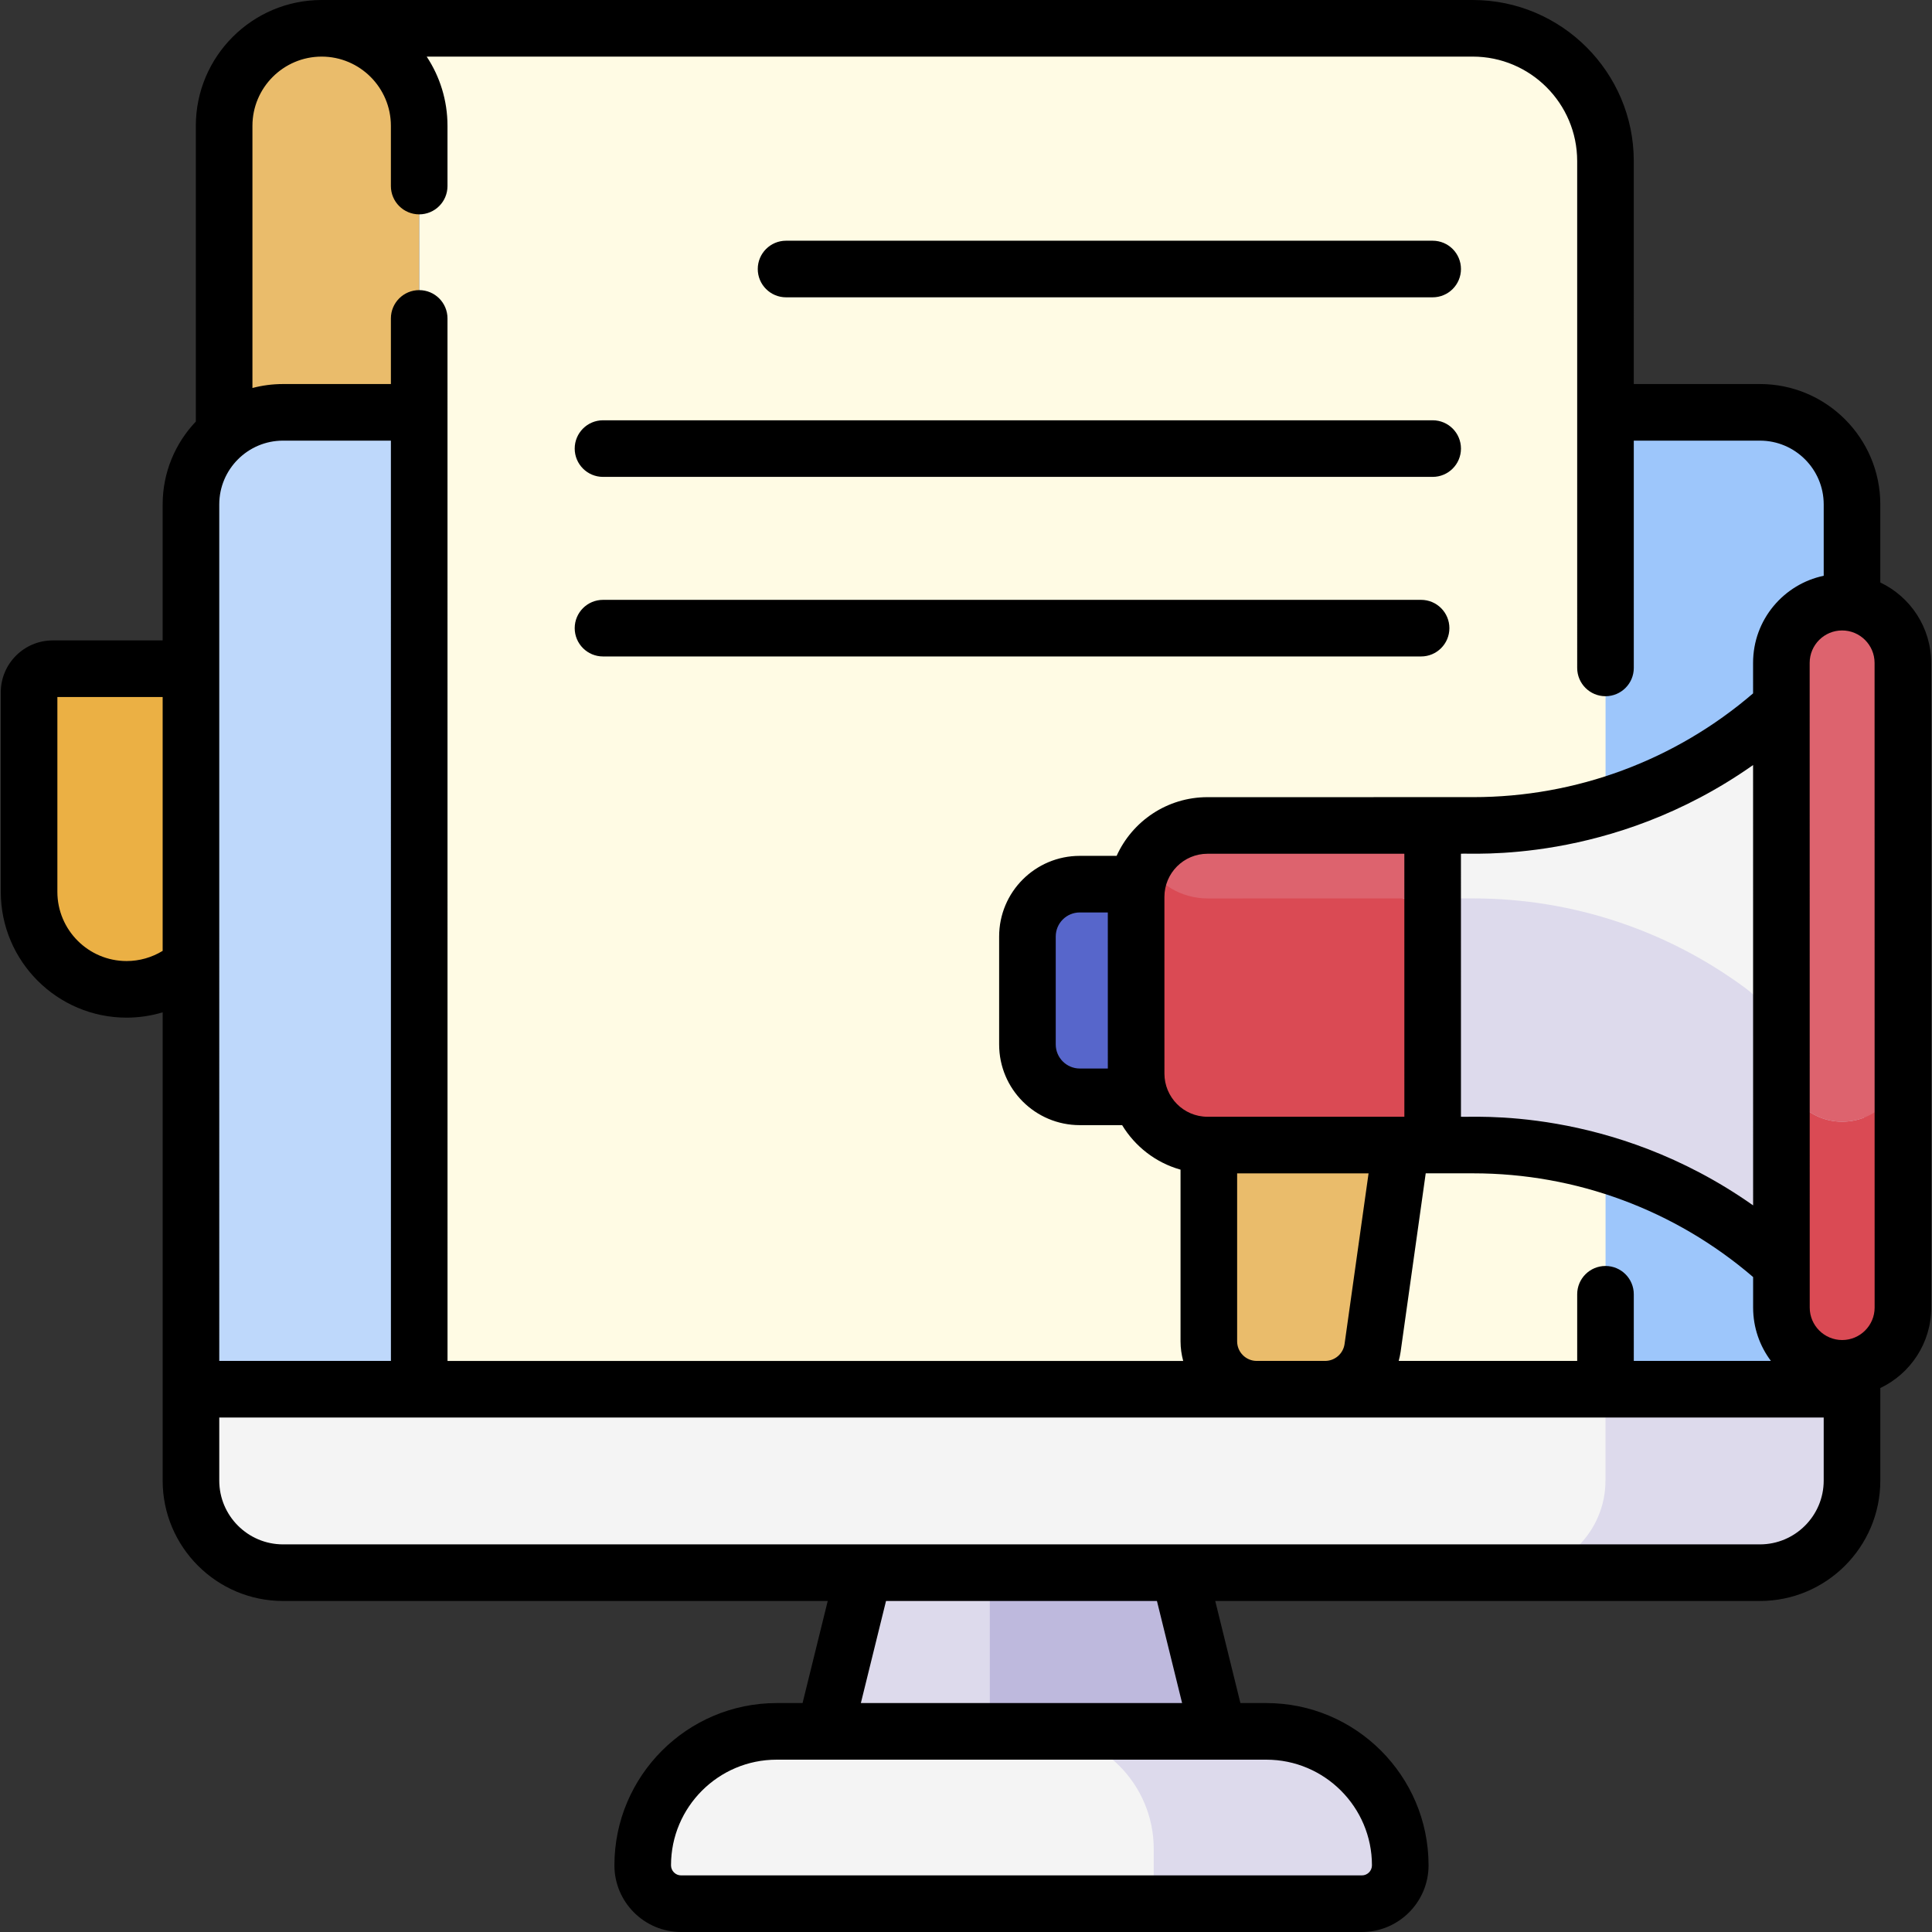 <svg id="Capa_1" enable-background="new 0 0 512 512" height="512" viewBox="0 0 512 512" width="512" xmlns="http://www.w3.org/2000/svg"><rect x="0" y="0" width="512" height="512" fill="#333333" stroke="none"/><g><g><g><g><g><path d="m85.243 7.5c-14.275 0-25.846 11.572-25.846 25.846v82.744h51.692v-82.744c0-14.274-11.572-25.846-25.846-25.846z" fill="#eabc6b"/><path d="m33.55 262.187c-14.275 0-25.846-11.572-25.846-25.846v-52.859c0-3.46 2.805-6.265 6.265-6.265h45.428v59.123c-.001 14.275-11.572 25.847-25.847 25.847z" fill="#ebb044"/><g><path d="m213.767 478.284 22.039-89.406h69.794l22.038 89.406z" fill="#dddaec"/><path d="m262.308 478.284h65.33l-22.038-89.406h-43.292z" fill="#beb9dd"/><g><g><path d="m466.398 416.777h-391.39c-13.477 0-24.402-10.925-24.402-24.402v-258.701c0-13.477 10.925-24.402 24.402-24.402h391.389c13.477 0 24.402 10.925 24.402 24.402v258.701c.001 13.477-10.924 24.402-24.401 24.402z" fill="#bed8fb"/><g><path d="m466.398 109.271h-40.928v283.104c0 13.477-10.925 24.403-24.402 24.403h65.331c13.477 0 24.402-10.925 24.402-24.403v-258.701c-.001-13.477-10.926-24.403-24.403-24.403z" fill="#9dc6fb"/></g><path d="m50.606 392.375c0 13.477 10.925 24.402 24.402 24.402h391.389c13.477 0 24.402-10.925 24.402-24.402v-24.218h-440.193z" fill="#f4f4f4"/><path d="m466.397 416.778c13.477 0 24.403-10.925 24.403-24.403v-24.217h-65.331v24.217c0 13.477-10.924 24.401-24.4 24.403z" fill="#dddaec"/></g></g><path d="m360.909 504.5h-180.412c-5.618 0-10.172-4.554-10.172-10.172 0-19.605 15.893-35.497 35.497-35.497h129.762c19.605 0 35.497 15.893 35.497 35.497 0 5.618-4.554 10.172-10.172 10.172z" fill="#f4f4f4"/><path d="m335.584 458.83h-60.984c17.204 0 31.15 13.946 31.15 31.151v14.519h55.158c5.618 0 10.172-4.554 10.172-10.172.002-19.605-15.891-35.498-35.496-35.498z" fill="#dddaec"/></g><g><path d="m85.243 7.5c14.274 0 25.846 11.572 25.846 25.846 0 13.739.009 334.811.009 334.811h314.376l-.007-325.477c0-19.429-15.751-35.18-35.181-35.18z" fill="#fffbe4"/></g></g></g><g><g><g><g><g><g><g><g><g><g><g><path d="m351.179 368.158h-18.135c-7.009 0-12.691-5.682-12.691-12.691v-74.507h54.122l-10.728 76.273c-.881 6.265-6.241 10.925-12.568 10.925z" fill="#eabc6b"/></g></g></g></g></g></g></g></g></g></g><path d="m324.569 234.306-38.41.003c-7.666.001-13.879 6.215-13.879 13.881l.002 28.601c.001 7.666 6.215 13.879 13.881 13.879l38.411-.003z" fill="#5766cb"/><path d="m493.957 160.666c-21.881 35.831-60.995 58.076-103.533 58.08l-10.759.001-7.857 9.689.005 65.333 7.859 9.678 10.759-.001c42.538-.003 81.656 22.235 103.542 58.063z" fill="#f4f4f4"/><path d="m379.665 218.747-59.65.005c-10.457.001-18.933 8.478-18.932 18.935l.004 46.833c.001 10.457 8.478 18.933 18.935 18.932l59.65-.005z" fill="#dd636e"/><path d="m488.198 362.622c8.892-.001 16.099-7.209 16.099-16.101l-.014-170.845c-.001-8.892-7.209-16.099-16.101-16.098-8.892.001-16.099 7.209-16.099 16.101l.014 170.845c0 8.891 7.209 16.099 16.101 16.098z" fill="#dd636e"/><path d="m487.419 297.246c-8.659-.407-15.322-7.865-15.323-16.534 0-7.43-3.534-14.414-9.507-18.832-20.502-15.164-45.666-23.794-72.159-23.792l-10.759.001-7.863.001.005 55.679 7.859 9.678 10.759-.001c42.538-.003 81.656 22.235 103.542 58.063l-.005-65.311c-2.019.775-4.233 1.156-6.549 1.048z" fill="#dddaec"/><g fill="#da4a54"><path d="m320.021 238.094c-7.091.001-13.263-3.903-16.507-9.674-1.542 2.741-2.432 5.898-2.431 9.267l.004 46.833c.001 10.457 8.478 18.933 18.935 18.932l59.65-.005-.005-65.358z"/><path d="m487.419 297.246c-8.659-.407-15.322-7.865-15.323-16.534 0-.062-.005-.124-.005-.186l.006 65.997c.001 8.892 7.209 16.099 16.101 16.099 8.892-.001 16.099-7.21 16.099-16.101l-.006-65.251c-.06 9.099-7.663 16.408-16.872 15.976z"/></g></g></g></g><g><path d="m208.315 78.792h171.355c4.143 0 7.5-3.358 7.5-7.5s-3.357-7.5-7.5-7.5h-171.355c-4.143 0-7.5 3.358-7.5 7.5s3.358 7.5 7.5 7.5z"/><path d="m159.803 126.379h219.868c4.143 0 7.5-3.358 7.5-7.5s-3.357-7.5-7.5-7.5h-219.868c-4.143 0-7.5 3.358-7.5 7.5s3.357 7.5 7.5 7.5z"/><path d="m159.803 173.967h216.801c4.143 0 7.5-3.358 7.5-7.5s-3.357-7.5-7.5-7.5h-216.801c-4.143 0-7.5 3.358-7.5 7.5s3.357 7.5 7.5 7.5z"/><path d="m511.796 346.52-.014-170.845c-.001-9.393-5.519-17.519-13.482-21.314v-20.687c0-17.591-14.312-31.902-31.902-31.902h-33.428l-.001-59.092c-.002-23.534-19.149-42.68-42.682-42.68h-305.045c-18.387 0-33.346 14.959-33.346 33.346v78.371c-5.441 5.724-8.791 13.454-8.791 21.957v36.043h-29.136c-7.59 0-13.765 6.175-13.765 13.765v52.859c0 18.387 14.959 33.346 33.346 33.346 3.264 0 6.479-.486 9.556-1.407v124.095c0 17.591 14.312 31.902 31.902 31.902h144.347l-6.669 27.053h-6.865c-23.709 0-42.997 19.289-42.997 42.998 0 9.745 7.928 17.672 17.672 17.672h180.413c9.744 0 17.672-7.928 17.672-17.672 0-23.709-19.288-42.998-42.997-42.998h-6.865l-6.669-27.053h144.347c17.591 0 31.902-14.312 31.902-31.902v-24.53c7.973-3.793 13.498-11.925 13.497-21.325zm-78.823 14.138-.001-17.662c0-4.142-3.358-7.5-7.5-7.5-4.143 0-7.5 3.358-7.5 7.5l.001 17.661h-47.302c.208-.777.388-1.567.502-2.379l6.657-47.331c3.184 0 9.731-.001 12.6-.001h.009c27.295 0 53.497 9.739 74.156 27.484l.001 8.094c0 5.297 1.755 10.191 4.714 14.133h-36.337zm-139.39-118.85.003 41.36h-7.424c-3.518 0-6.38-2.861-6.38-6.379l-.002-28.601c0-3.525 2.852-6.38 6.378-6.38zm15.003 42.712-.004-46.833c0-6.291 5.087-11.435 11.434-11.435l52.149-.004.006 69.7-52.151.004c-6.413.001-11.434-5.222-11.434-11.432zm156.008 34.918c-37.794-26.64-75.315-23.179-77.424-23.491l-.006-69.7c2.097-.31 39.749 3.056 77.42-23.503zm-131.54 41.22c-.003 0-.006 0-.01 0-2.862 0-5.191-2.329-5.191-5.191v-44.515l34.831-.003-6.364 45.241c-.358 2.547-2.568 4.468-5.141 4.468-.003 0-.006 0-.01 0zm155.143-5.536c-4.742 0-8.6-3.857-8.601-8.599l-.015-170.846c0-4.752 3.846-8.6 8.599-8.6 4.742 0 8.601 3.857 8.602 8.599l.014 170.845c.001 4.742-3.858 8.601-8.599 8.601zm-402.955-340.122c10.116 0 18.347 8.23 18.347 18.346v15.961c0 4.142 3.357 7.5 7.5 7.5s7.5-3.358 7.5-7.5v-15.961c0-6.773-2.029-13.08-5.513-18.346h277.211c15.263 0 27.68 12.417 27.681 27.68 0 14.65.003 118.954.003 134.324 0 4.142 3.358 7.5 7.5 7.5 4.143 0 7.5-3.358 7.5-7.5l-.001-60.232h33.428c9.32 0 16.902 7.583 16.902 16.902v18.911c-10.526 2.203-18.72 11.561-18.718 23.094l.001 8.073c-20.659 17.75-46.862 27.493-74.16 27.495l-70.408.006c-10.745.001-19.958 6.392-24.099 15.556l-9.758.001c-11.815.001-21.38 9.564-21.378 21.382l.002 28.601c.002 11.815 9.561 21.378 21.379 21.378h.002l11.211-.001c3.375 5.576 8.827 9.935 15.479 11.798v45.5c0 1.798.259 3.532.702 5.192h-194.958l-.007-251.38c0-.002 0-.004 0-.006s0-.004 0-.006l-.001-24.884c0-4.142-3.358-7.5-7.5-7.5-4.143 0-7.5 3.358-7.5 7.5v17.389h-28.581c-2.802 0-5.52.366-8.111 1.048v-69.475c-.001-10.116 8.229-18.346 18.345-18.346zm-27.137 118.674c0-9.32 7.582-16.902 16.902-16.902h28.583l.007 243.886h-45.492zm-24.555 121.013c-10.116 0-18.346-8.23-18.346-18.346v-51.624h27.901v67.273c-2.861 1.75-6.161 2.697-9.555 2.697zm330.031 239.641c0 1.474-1.198 2.672-2.672 2.672h-180.413c-1.474 0-2.672-1.199-2.672-2.672 0-15.438 12.56-27.998 27.997-27.998h129.763c15.437 0 27.997 12.56 27.997 27.998zm-50.312-42.998h-85.133l6.669-27.053h71.796zm153.128-42.053h-391.389c-9.32 0-16.902-7.583-16.902-16.902v-16.717h425.194v16.717c0 9.32-7.582 16.902-16.903 16.902z"/></g></g></svg>